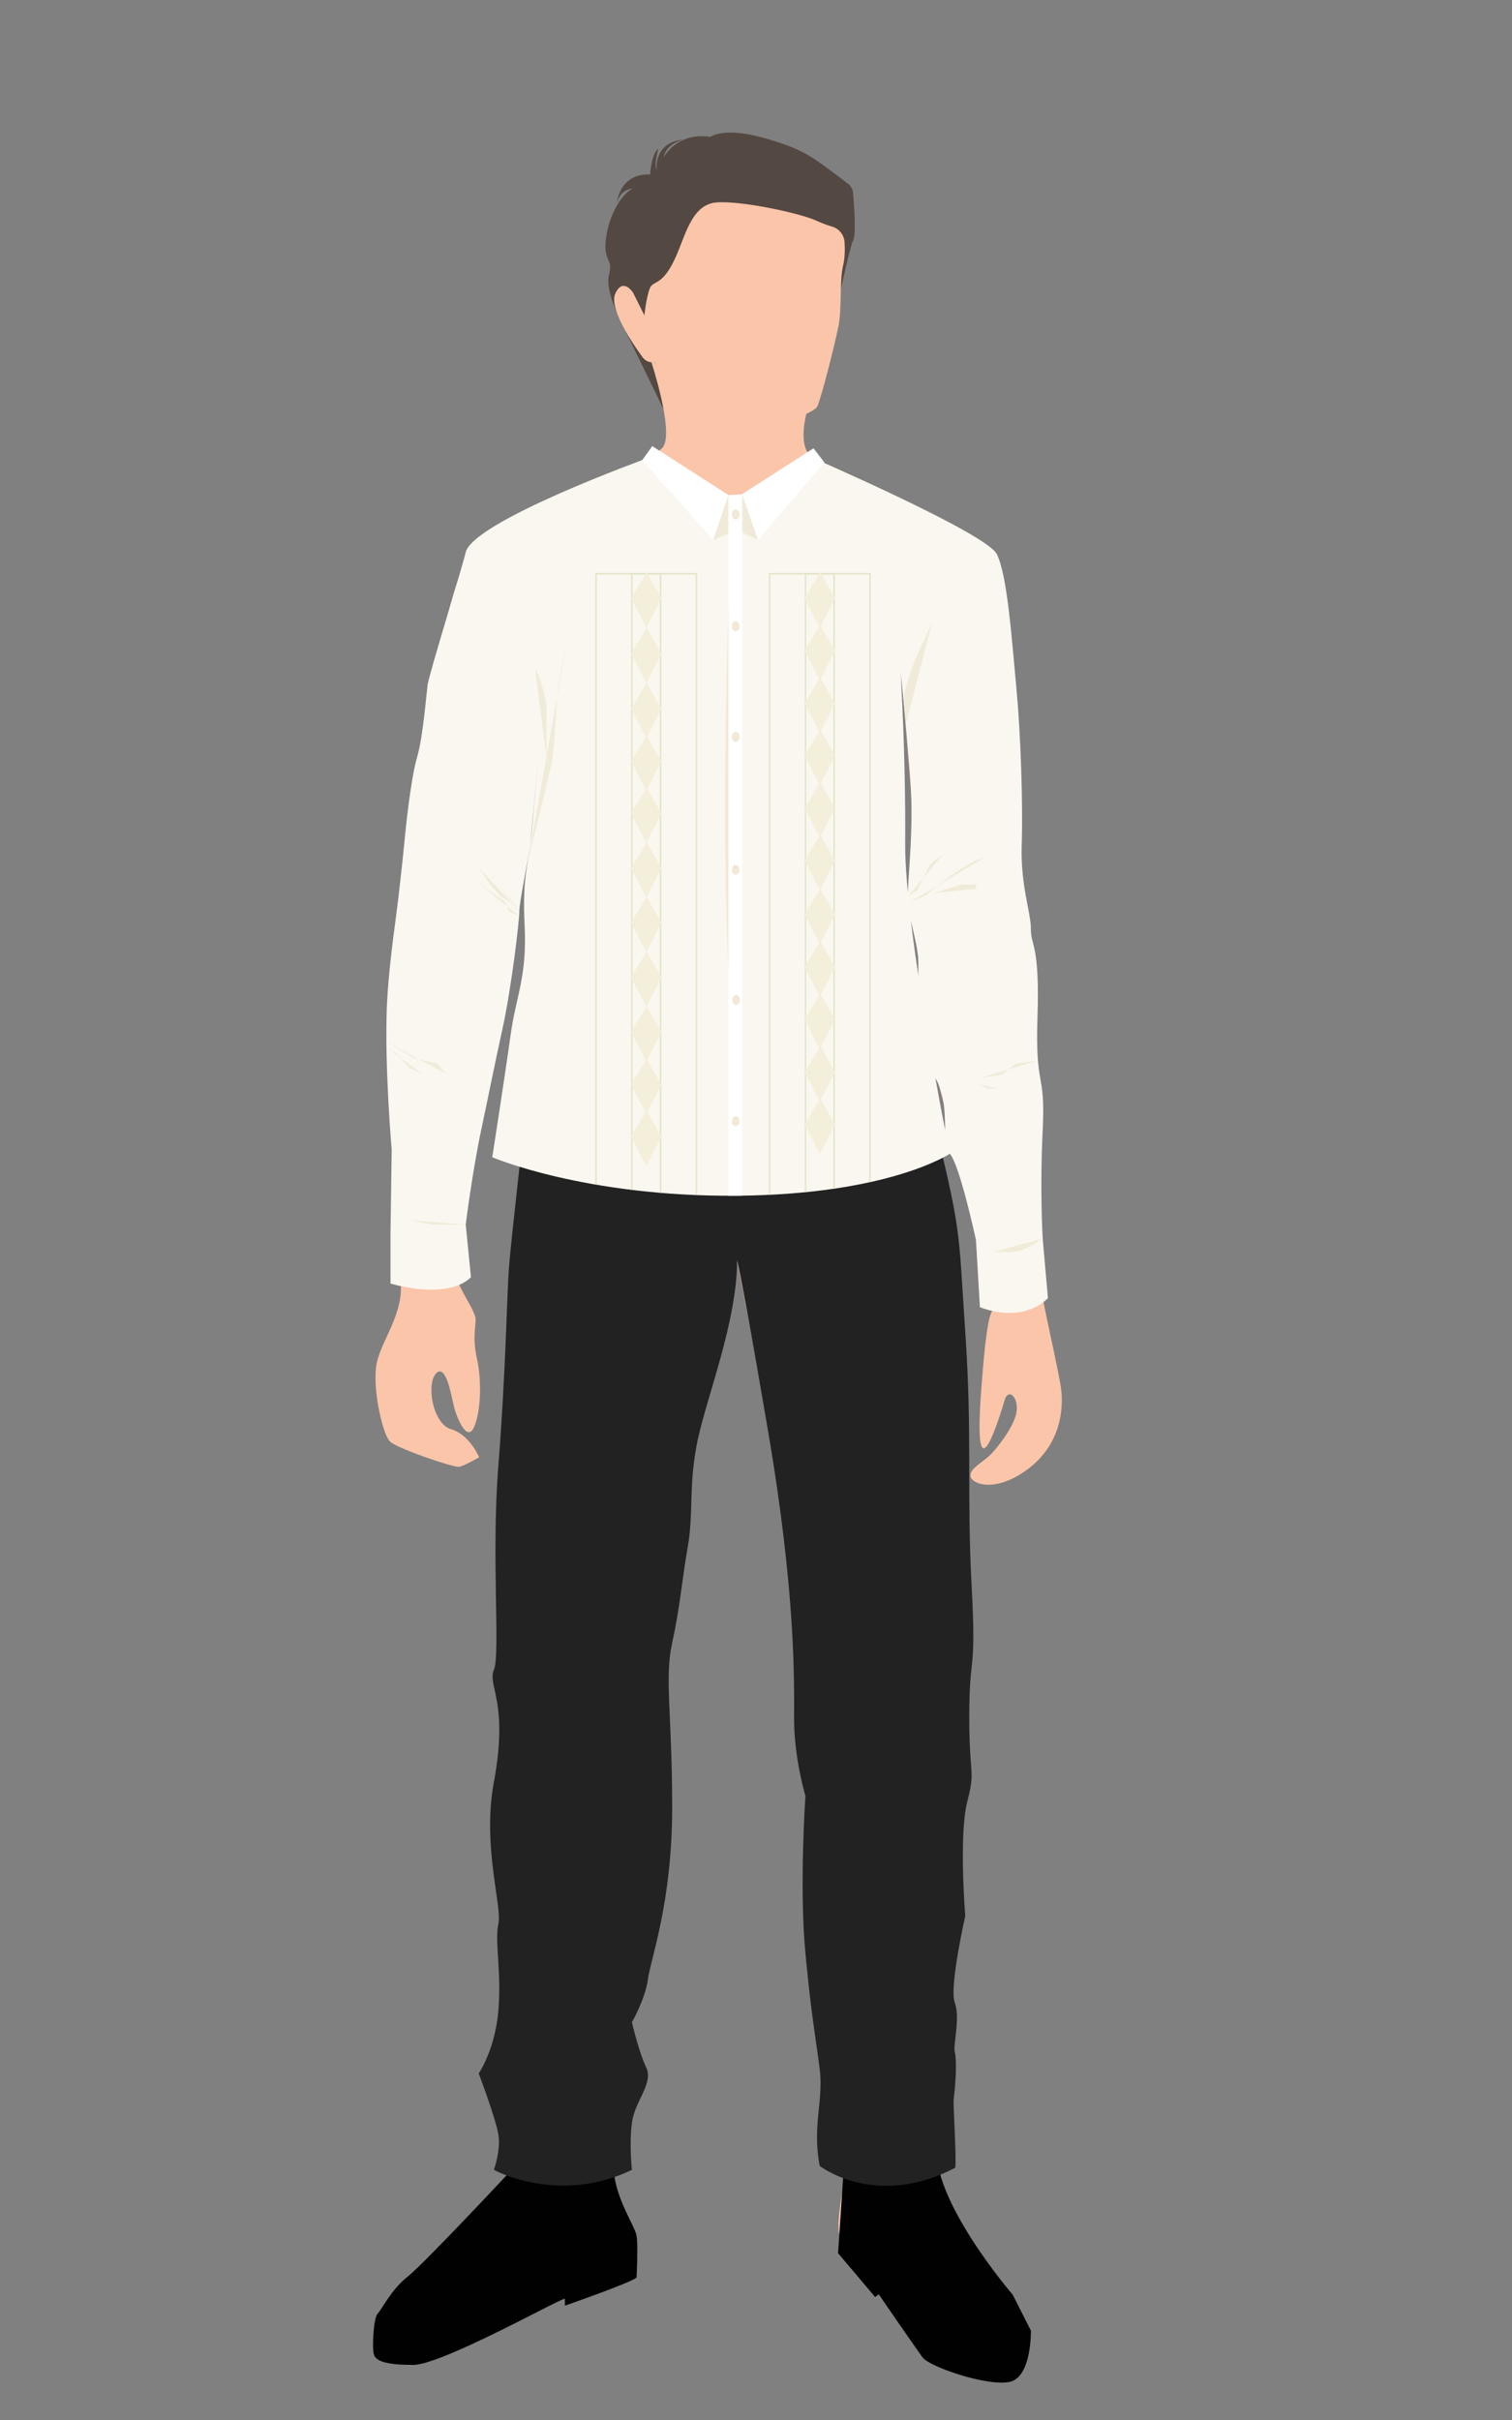 <svg xmlns="http://www.w3.org/2000/svg" xmlns:xlink="http://www.w3.org/1999/xlink" id="Layer_1" x="0px" y="0px" viewBox="0 0 500 800" style="enable-background:new 0 0 500 800;" xml:space="preserve"><rect x="0" y="0" width="500" height="800" fill="#808080" stroke="none"/><style type="text/css">	.st0{fill:#544842;}	.st1{fill:#FBC5AA;}	.st2{fill:#010101;}	.st3{fill:#222222;}	.st4{fill:#FAF7F0;}	.st5{fill:#FFFFFF;}	.st6{fill:none;stroke:#E3E5C8;stroke-width:0.5;stroke-miterlimit:10;}	.st7{fill:#F4EFDA;stroke:#F4EFDA;stroke-width:0.5;stroke-miterlimit:10;}	.st8{fill:#F2E8D6;}	.st9{fill:#F0EBD9;}</style><path class="st0" d="M206.75,109.23c0,0-6.97-12.66-5.36-18.44c1.61-5.78-2.31-3.9-0.87-12.87s6.36-14.75,8.82-15.61 c0,0-4.24,0-5.37,4.92c0,0,0.74-9.98,11.01-9.54c0,0,0.43-6.94,2.75-8.53c0,0-1.59,5.49-0.58,6.94c0,0-1.16-8.96,8.82-9.98 c0,0-5.78,1.3-6.51,5.93c0,0,4.34-8.53,15.47-6.8c0,0,4.34-3.47,17.93,0.43c13.07,3.76,15.21,5.7,27.55,15.05 c0.97,0.73,1.59,1.84,1.69,3.05c0.37,4.19,1.09,13.97-0.04,15.88c-1.45,2.45-10.41,45.69-10.41,45.69l-52.23,9.93"></path><g>	<path class="st1" d="M215.41,119.75c0,0,7.23,21.93,4.05,27.72c-3.18,5.78-54.07,27.76-58.12,30.07  c-4.05,2.31-9.4,8.39-13.45,26.89c-4.05,18.51-5.64,24.29-6.51,32.1c-0.87,7.81-2.01,27.52-6.94,53.78  c-1.31,6.97-4.63,112.48-2.02,132.72c1.5,11.7-7.23,20.82-8.1,29.2c-0.87,8.39,2.31,21.98,4.63,24.29  c2.31,2.31,21.11,8.67,22.84,8.39s6.65-3.18,6.65-3.18s-3.18-7.52-9.25-9.25c-6.07-1.73-8.39-15.04-4.92-18.51s5.2,8.96,6.07,11.86  c0.87,2.89,4.05,10.99,6.36,6.07c2.31-4.92,2.6-15.33,1.16-21.98s-0.87-9.25-0.58-13.3s-7.81-12.14-7.81-21.11  s14.46-81.25,16.19-97.16c1.73-15.9,0.58-24.58,2.6-30.36s12.36-68.17,12.36-68.17s4.55,90.58,1.95,103.01  c-2.6,12.43-7.53,68.74-10.71,97.66c-3.18,28.92-1.58,83.21-3.03,112.42c-1.45,29.2,9.98,160.63,7.66,175.95  s-46.99,54.51-49.59,59.42c-2.6,4.92-4.92,13.01,7.81,13.59c12.72,0.58,44.24-22.55,55.23-24.58c10.99-2.02,20.53-2.6,20.82-11.28  c0.29-8.67-5.78-9.25-8.1-27.18c-2.31-17.93,6.07-87.9,9.25-108.43c3.18-20.53,2.31-43.66,2.6-52.05  c0.29-8.39,25.16-125.78,29.2-141.69c0,0,11.58,55.77,21.69,129.54c2.37,17.27,3.04,32.1,5.64,42.51  c2.6,10.41,11.42,103.52,9.69,119.13c-1.73,15.61-4.34,26.6-3.18,30.65c1.16,4.05,17.64,18.22,21.11,28.34s11.28,17.93,23.21,13.76  c9.66-3.37,13.94-8.88,8.89-22.44c-4.63-12.43-22.25-22.01-26.75-53.64c-5.78-40.63,12.32-58.56,6.68-150.08  c-2.11-34.26,8.1-99.97,3.58-138.35c-5.93-50.31-17.64-113.06-17.06-132.14c0.58-19.08,0.72-62.46,0.72-62.46  s5.64,64.19,5.93,82.41c0.29,18.22-2.31,20.24,5.2,49.45c7.52,29.2,19.08,66.22,19.37,75.76s-1.45-4.92-4.05,31.81  c-2.6,36.72,6.65,6.07,7.81,2.02s4.34-1.45,4.05,3.18s-6.07,12.14-8.67,14.75c-2.6,2.6-6.65,4.34-6.65,6.94s7.81,6.07,18.8-2.02  c10.99-8.1,11.86-19.66,11.28-25.73c-0.58-6.07-6.07-28.05-7.81-40.19c-1.73-12.14-6.65-87.04-6.36-102.94  c0.29-15.9-5.2-27.76-5.78-52.34c-0.58-24.58,4.44-36.87,2.7-57.11c-1.73-20.24-2.12-21.97-9.35-27.75  c-7.23-5.78-52.05-25.3-56.39-29.06c-4.34-3.76-1.15-14.72-1.15-14.72s-13.23,4.72-19.67,4.03c-6.45-0.69-20.93-4.17-23.13-6.8  c-2.2-2.63-7.52-13.31-7.52-13.31L215.41,119.75z"></path>	<path class="st1" d="M275.18,74.92c2.33,0.67,3.97,2.76,4.11,5.18c0.14,2.28,0.12,5.14-0.48,7.66c-1.23,5.2-0.37,14.02-1.52,19.95  s-5.93,24.72-7.08,26.75c-1.16,2.02-13.01,6.65-21.11,6.8c-8.1,0.14-22.55-5.06-25.3-7.23c-2.75-2.17-7.23-14.19-7.23-14.19  l-1.16-0.08c0,0-1.73-0.04-2.89-1.63c-1.16-1.59-11.55-15.63-9.03-21.11c2.52-5.49,5.85-0.28,5.85-0.28l3.75,7.51  c0,0,0.59-5.78,1.75-8.82c1.16-3.04,4.05-0.43,8.53-10.27c3.3-7.24,5.31-17.49,13.41-18.22c8.1-0.72,27.69,3.52,33,5.93  C272.23,73.98,273.85,74.54,275.18,74.92z"></path></g><g>	<path class="st2" d="M168.86,717.68c0,0-28.63,30.65-34.12,34.99s-8.39,10.7-9.83,12.14c-1.45,1.45-1.88,11.42-1.3,13.45  c0.58,2.02,3.27,3.51,12.84,3.56c9.57,0.05,48.61-21.92,50.34-21.92v2.31c0,0,20.82-7.23,23.71-9.25c0,0,0.58-10.41,0-13.88  c-0.58-3.47-8.1-13.88-7.52-24C202.98,715.08,175.85,710.25,168.86,717.68z"></path>	<path class="st2" d="M279.23,713.54l-2.09,31.32l12.26,14.49l1.19-0.89c0,0,10.9,15.85,14.46,20.82c2.26,3.16,21.69,9.77,28.92,8.1  c7.23-1.67,6.94-16.92,6.94-16.92l-6.02-11.88c0,0-27.39-31.72-25.08-49.94C309.81,708.64,286.46,694.74,279.23,713.54z"></path></g><path class="st3" d="M174.3,363.63c0,0-5.37,46.61-6.02,55.71s-1.08,35.13-3.47,65.06c-2.39,29.93,0.71,62.46-1.49,67.66 c-2.2,5.2,4.96,10.41,0,37.08c-3.93,21.11,2.79,40.99,1.49,46.84c-1.3,5.86,1.08,15.61,0,28.63c-1.08,13.01-6.5,20.82-6.5,20.82 s5.63,14.96,6.5,20.17c0.87,5.2-1.49,11.71-1.49,11.71s21.28,11.71,45.65,0c0,0-0.95-8.46,0-15.61s7.22-13.01,4.73-18.22 s-4.73-14.96-4.73-14.96s4.47-7.81,5.31-14.31c0.84-6.51,8-25.37,8-56.6c0-31.23-2.6-42.7,0-54.53c2.6-11.83,3.25-20.94,5.2-32 c1.95-11.06,0.1-20.19,3.25-35.04c3.15-14.85,13.01-39.29,13.01-59.37c0,0,0.95,2.04,10.15,55.81c9.3,54.33,8.71,82.85,8.71,95.86 c0,13.01,3.75,25.37,3.75,25.37s-2.1,29.93,0,52.05c2.1,22.12,3.46,27.98,4.73,38.39c1.27,10.41-2.57,18.87,0,31.88 c0,0,18.41,14.31,44.65,0.65c0,0,0.58,1.95,0-11.71s-0.45-9.11,0-14.31s0.58-9.76,0-12.36s1.88-11.06,0-16.27s3.47-28.63,3.47-28.63 s-2.17-26.67,0.65-37.73s0.67-7.81,0.67-27.98c0-22.12,2.42-13.01,0.78-43.59c-1.64-30.58,0.26-49.69-2.11-83.93 c-2.37-34.24-0.81-32.06-12.11-76.53H174.3z"></path><path class="st4" d="M214.62,151.27c0,0,26.14,28.01,53.47-0.19c0,0,58.07,25.16,61.54,32.1s4.92,27.61,6.51,44.67 c1.41,15.12,2.17,38.07,1.73,51.51c-0.43,13.45,3.04,22.14,3.04,27.86s2.96,4.78,2.17,29.06c-0.79,24.28,2.71,17.24,1.73,37.3 s0,35.92,0,35.92l1.73,19.6c0,0-7.32,8.67-22.5,3.04l-1.3-22.2c0,0-5.41-25.14-8.67-28.54c-3.27-3.41,0.65-15.94-4.75-24.98 c-5.4-9.04-5.75-28.81-5.57-36.6s-3.55-16.06-3.55-23.43c0-7.37,2.22-22.87,0.68-41.73c-1.54-18.85-3.06-32.34-3.06-32.34 s1.73,27.08,1.51,56.28c-0.22,29.19,14.75,102.8,14.75,102.8s-19.95,13.45-70.27,13.88c-50.31,0.43-81.02-12.72-81.02-12.72 s4.34-27.9,6.07-40.48s5.49-19.31,4.63-36.14c-0.87-16.83,1.35-19.52,2.65-34.27c1.3-14.75,4.55-51.4,4.55-51.4 s-4.56,52.6-5.43,59.1c-0.87,6.51-3.52,18.9-3.52,21.93c0,3.04-2.55,25.01-5.59,38.89s-3.9,18.65-6.94,32.96 c-3.04,14.31-5.2,31.66-5.2,31.66l1.73,17.35c0,0-5.9,7.75-26.6,2.17v-16.92l0.39-27.32c0,0-2.4-27.33-1.6-47.28 c0.41-10.27,2.13-23.07,3.04-29.93c1.65-12.49,3.04-27.33,3.04-27.33s1.73-17.78,3.9-25.16c1.96-6.66,3.04-20.39,3.47-23.86 c0.43-3.47,11.79-40.01,12.58-43.81C156.14,172.33,214.62,151.27,214.62,151.27z"></path><g>	<polygon class="st5" points="215.7,147.47 240.88,163.64 235.84,178.52 212.39,152.09  "></polygon>	<polygon class="st5" points="269.01,148.19 244.96,163.64 250.69,178.52 272.59,152.83  "></polygon></g><polygon class="st5" points="240.88,163.64 240.88,395.28 245.46,395.26 245.46,163.45 "></polygon><g>	<polyline class="st6" points="197.11,391.62 197.11,189.68 230.3,189.68 230.3,394.86  "></polyline>	<polyline class="st6" points="254.51,394.97 254.51,189.68 287.7,189.68 287.7,390.79  "></polyline>	<polyline class="st6" points="208.97,393.36 208.97,189.68 218.44,189.68 218.44,394.33  "></polyline>	<polyline class="st6" points="266.37,394.11 266.37,189.68 275.84,189.68 275.84,392.95  "></polyline>	<polygon class="st7" points="208.97,197.78 213.82,189.68 218.44,197.78 213.71,207.03  "></polygon>	<polygon class="st7" points="208.97,216.06 213.82,207.97 218.44,216.06 213.71,225.32  "></polygon>	<polygon class="st7" points="208.97,234.35 213.82,226.25 218.44,234.35 213.71,243.6  "></polygon>	<polygon class="st7" points="208.97,251.7 213.82,243.6 218.44,251.7 213.71,260.95  "></polygon>	<polygon class="st7" points="208.97,268.89 213.82,260.79 218.44,268.89 213.71,278.14  "></polygon>	<polygon class="st7" points="208.97,286.96 213.82,278.87 218.44,286.96 213.71,296.21  "></polygon>	<polygon class="st7" points="208.97,305.04 213.82,296.94 218.44,305.04 213.71,314.29  "></polygon>	<polygon class="st7" points="208.97,323.11 213.82,315.02 218.44,323.11 213.71,332.37  "></polygon>	<polygon class="st7" points="208.97,341.19 213.82,333.09 218.44,341.19 213.71,350.44  "></polygon>	<polygon class="st7" points="208.97,358.54 213.82,350.44 218.44,358.54 213.71,367.79  "></polygon>	<polygon class="st7" points="208.97,375.69 213.82,367.59 218.44,375.69 213.71,384.94  "></polygon>	<polygon class="st7" points="266.37,197.78 271.22,189.68 275.84,197.78 271.1,207.03  "></polygon>	<polygon class="st7" points="266.37,215.13 271.22,207.03 275.84,215.13 271.1,224.38  "></polygon>	<polygon class="st7" points="266.37,232.48 271.22,224.38 275.84,232.48 271.1,241.73  "></polygon>	<polygon class="st7" points="266.37,249.83 271.22,241.73 275.84,249.83 271.1,259.08  "></polygon>	<polygon class="st7" points="266.37,267.18 271.22,259.08 275.84,267.18 271.1,276.43  "></polygon>	<polygon class="st7" points="266.37,284.53 271.22,276.43 275.84,284.53 271.1,293.78  "></polygon>	<polygon class="st7" points="266.37,302.33 271.22,294.23 275.84,302.33 271.1,311.58  "></polygon>	<polygon class="st7" points="266.37,319.68 271.22,311.58 275.84,319.68 271.1,328.93  "></polygon>	<polygon class="st7" points="266.37,337.03 271.22,328.93 275.84,337.03 271.1,346.28  "></polygon>	<polygon class="st7" points="266.37,354.38 271.22,346.28 275.84,354.38 271.1,363.63  "></polygon>	<polygon class="st7" points="266.37,371.73 271.22,363.63 275.84,371.73 271.1,380.98  "></polygon></g><g>	<ellipse class="st8" cx="243.29" cy="170.08" rx="1.27" ry="1.65"></ellipse>	<ellipse class="st8" cx="243.29" cy="207.03" rx="1.27" ry="1.65"></ellipse>	<ellipse class="st8" cx="243.29" cy="243.6" rx="1.27" ry="1.65"></ellipse>	<ellipse class="st8" cx="243.29" cy="287.54" rx="1.27" ry="1.65"></ellipse>	<ellipse class="st8" cx="243.43" cy="330.59" rx="1.27" ry="1.65"></ellipse>	<ellipse class="st8" cx="243.29" cy="370.65" rx="1.27" ry="1.65"></ellipse></g><line class="st8" x1="341" y1="308.84" x2="330.21" y2="310.26"></line><g>	<path class="st9" d="M174.3,285.89c0,0,7.72-30.71,8.44-35.48c0.72-4.77,1.16-16.77,1.59-21.11c0.43-4.34,2.75-14.75,2.75-14.75"></path>	<polyline class="st8" points="171.75,301.3 168.57,296.94 164.81,292.56  "></polyline>	<polyline class="st9" points="171.66,302.91 168.28,301.3 167.12,298.12 160.76,293.78 154.98,289.19  "></polyline>	<polyline class="st9" points="300.19,296.38 303.51,294.23 307.37,285.89 311.99,282.21  "></polyline>	<path class="st9" d="M300.55,298.42l5.54-2.37c0,0,13.71-11.81,19.2-12.39"></path>	<path class="st9" d="M308.75,295.24l9.37-2.92c0,0,2.02,0.28,4.63,0.01v1.48"></path>	<polyline class="st9" points="158.31,286.82 161.96,292.21 165.39,296.2 168.82,298.4 171.31,300.75  "></polyline>	<polyline class="st9" points="127.28,344.13 136.78,349.77 144.61,351.6 147.45,354.96  "></polyline>	<polyline class="st9" points="154.02,404.82 142.84,404.82 135.37,403.37  "></polyline>	<polyline class="st9" points="127.81,346.28 131.27,348.43 135.37,353.06 139.65,354.96  "></polyline>	<polyline class="st9" points="323.86,356.43 331.4,355.24 335.91,351.63 343.23,350.6  "></polyline>	<polyline class="st9" points="329.91,359.9 326.88,359.9 323.26,358.33  "></polyline>	<path class="st9" d="M344.81,409.5c0,0-5.84,3.99-9.21,4.28c-3.37,0.29-6.95,0-6.95,0"></path>	<path class="st9" d="M180.69,250.22v-17.16c0,0-1.42-8.68-3.73-11.71"></path>	<polygon class="st9" points="240.88,163.64 240.88,176.38 235.84,178.52  "></polygon>	<polygon class="st9" points="245.46,163.45 250.69,178.52 245.46,176.09  "></polygon>	<path class="st8" d="M240.88,201.25c0,0-2.41,70.27,0,119.01V201.25z"></path>	<path class="st9" d="M299.53,239.42l-0.55-9.54c0,0,1.16-6.65,5.2-15.33s4.05-8.67,4.05-8.67"></path></g></svg>